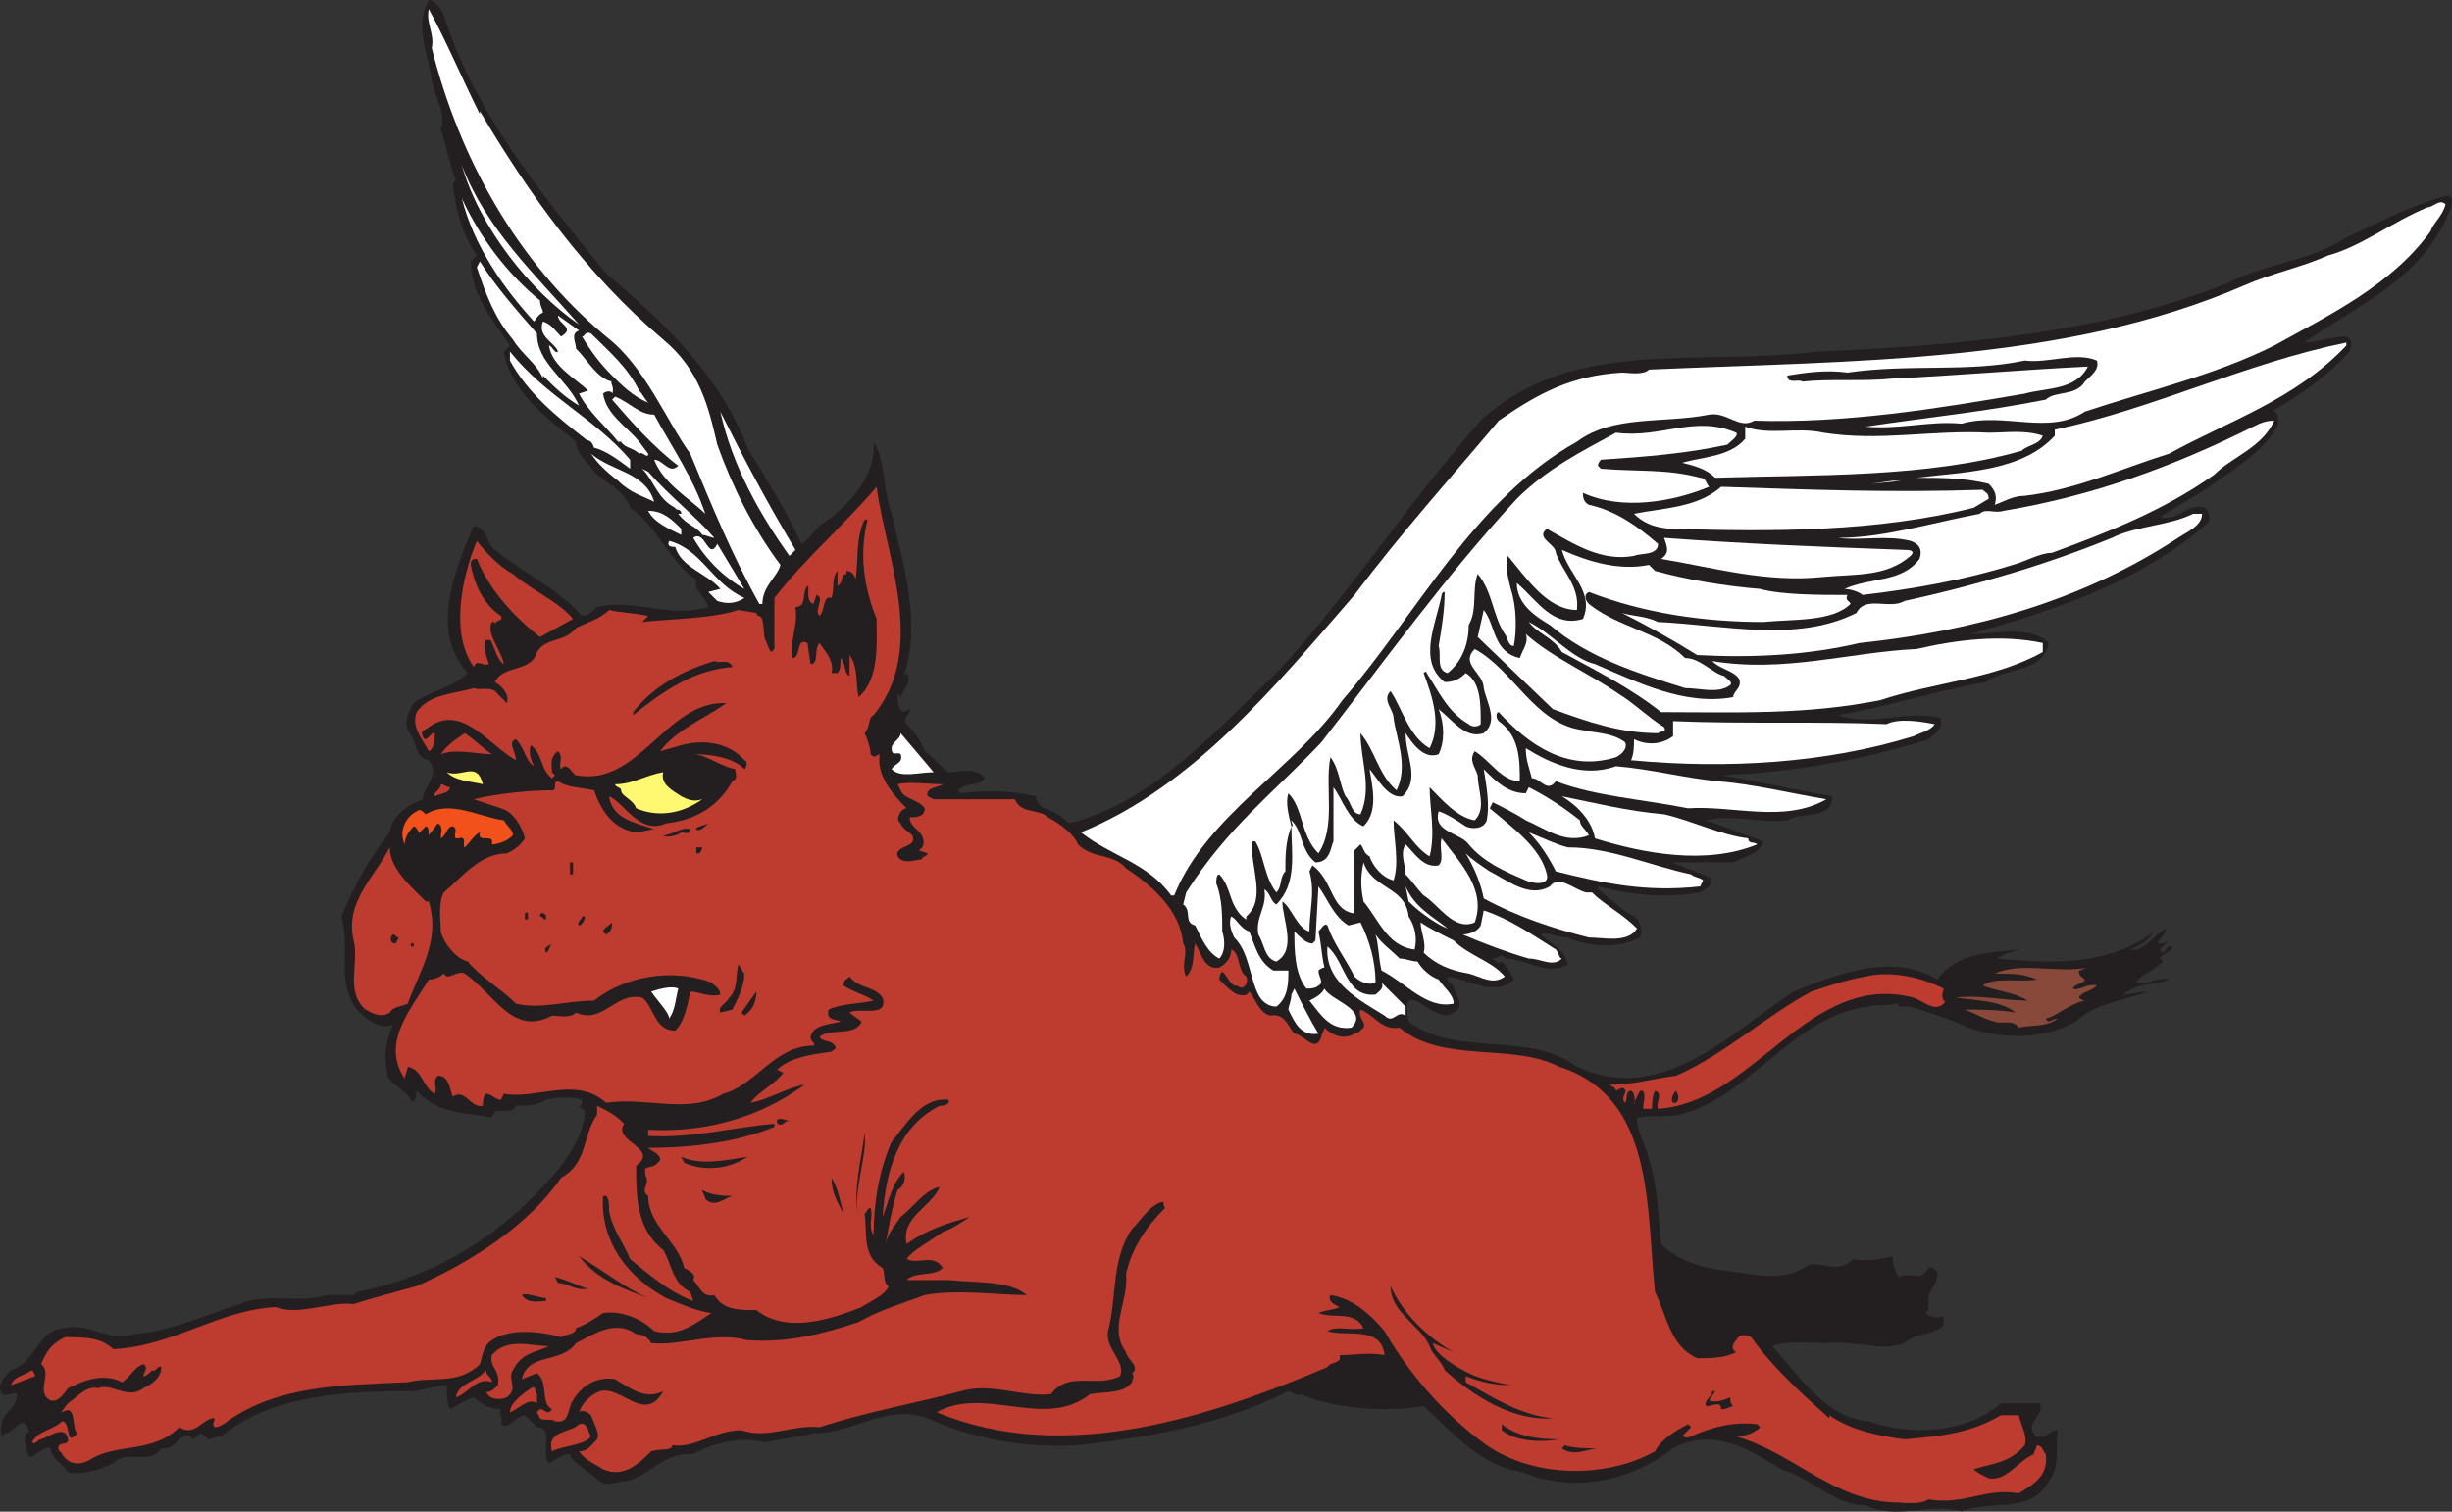 <svg xmlns="http://www.w3.org/2000/svg" width="611.861" height="377.307"><rect width="100%" height="100%" fill="#333333" stroke="none"/><path fill="#231f20" fill-rule="evenodd" d="M110.745 3.75c7.5 24 24 44.25 40.5 64.5 14.25 12 28.5 25.5 35.25 43.5 4.5 7.5 9.75 15.75 13.5 24 1.5-.75 3-3 4.5-4.5 6.75-4.5 14.25-12 13.5-21 3 4.5 2.25 12 4.5 18 3 12.75 7.5 27.75 3 40.5l.75-.75c1.5 2.25-.75 3.75-1.5 6 0 .75 0-.75-.75-.75 0 1.5 0 3.75 1.5 4.5l1.5-.75c.75.75-2.25 2.25-.75 3.75 2.25 2.25 3.75 4.5 4.5 6.75 2.25 1.5 3.75 3.75 6 5.25 2.25 0 6.75-1.5 9 1.5-1.5 2.25-4.5.75-6.75 3l.75.75c6.75-.75 12-.75 18.75.75 0 1.5 1.5 3 2.25 3 2.25.75 4.5 2.25 6 3.75 21-5.25 36.75-23.25 51.75-37.5 18.75-20.25 33-42.75 51-63 22.5-21 54-13.5 84-17.25 35.25-1.5 71.25-4.5 102.75-17.25 10.5-5.25 20.25-5.25 29.25-11.25 8.25-3.75 16.5-8.25 25.5-10.5 1.5.75.75 3 0 4.5-6.75 16.5-23.25 23.25-36 32.25 3 0 6.75-1.5 10.5-1.5 1.5.75 1.5 2.25.75 3.75-5.25 6-12.75 11.25-19.5 15 1.5-.75 2.25 2.25 1.5 3.75-3.75 6.75-12 11.25-18 15.75l-11.25 6.75c4.5 1.5 6.75-3.75 11.25-2.25.75.75 1.5 2.25.75 3.75-17.25 15-38.25 21.75-59.25 27.75 6 0 15-2.25 19.5 2.25-1.5 7.5-10.5 6-15.75 9.75-12.75 2.25-24 6-36.75 8.25 8.25 3 17.25-1.5 25.5.75.75 3-1.5 3.75-3 5.25-16.5 5.25-33.75 8.25-51.75 9 9 1.5 18.75 3.75 27.75 5.25 0 6-7.5 3.75-11.25 6-6.75.75-14.25-1.5-20.25 0 4.5 1.5 9.75 3.75 14.25 5.25-.75 3-4.5 3.75-7.5 5.25h-15c3 1.5 6 2.25 9 3.75 1.5 1.5-.75 3-2.25 3.75-8.25 1.5-16.5.75-25.5-1.5v.75c3 2.25 6 5.25 9 6.75 1.5.75 2.25 3.75 1.5 5.25-5.25 3-13.5 2.25-18 0-3 0-4.5-1.5-6.75-.75 2.25 2.25 6 3.75 6.75 7.5-5.25 3-10.5-1.5-15.75-1.5-.75-1.5-1.5 0-3 0 .75.75 1.5 1.5 2.25.75 1.5 1.5 2.25 3 3 4.5-4.5 4.5-11.25 0-16.5-.75-.75 1.5 1.5 1.5 1.5 3 .75 2.25 3 4.5 0 6-4.5 3.75-13.5-10.5-11.25 2.25 12 9 30 2.25 42 11.25 21 9.75 38.25-8.25 54-18.75 11.25-4.5 24.75-9.75 36-3 4.5-6.75 13.5-6.75 20.25-7.5-1.5.75-3.75.75-5.25 2.25 14.25 1.5 28.5 1.5 39-6.75-1.5 2.25-3.75 3.75-6 4.5 3.75.75 6-3.75 9-5.25 0 1.5-1.5 2.25-2.25 3.75.75 0 2.25 0 3-.75l-2.25 2.25c.75 2.25 1.5-.75 2.25-.75h.75c0 1.5-2.25 1.5-3 3l.75.75c-2.25 2.25-5.25 3-6.75 5.25 2.25.75 6-1.5 8.25-.75-3.75 1.5-8.25.75-11.25 3.75 1.5 0 3.75-.75 6-.75-6 2.25-13.5 3-18 7.5-8.25 4.5-18 4.5-27 1.5-4.5-2.25-9.75-3.75-14.25-5.25h-3c0-.75 0-.75-.75-.75-1.5.75-4.5 0-6.75.75-18.75 2.25-29.25 22.5-47.25 27-3.75.75-6.75 0-10.5.75 0 3.75 2.25 6.75 3 10.5 2.25 6.75 2.25 14.25 3 21 4.5 4.5 10.5 6 16.5 6.75 6.75.75 14.25 3 20.25-1.5 3.75-.75 7.5 2.25 11.25-1.5 3 .75 7.5 0 9.75-.75 0 2.25.75 3.75 1.5 5.25 3-1.5 5.25 1.5 7.5-2.25.75-.75 2.25.75 2.25 1.5 0 3-3 4.5-2.25 7.5 0 .75 0 1.5-.75 2.25.75.75 3 1.5 4.5.75v2.25c-3 3-6.75 1.5-9.75 4.5-6 2.25-12-.75-19.5 0-3.75 0-9.75-.75-13.5.75 6.75 7.5 13.5 18 24 18.75 10.5 3.75 24.75 3 33-4.5h9.75c1.5 3-4.5 5.25-.75 8.25 2.25.75 3-1.5 5.25-1.5-.75 3.75.75 9-2.25 12.75-4.5 8.25-14.25 4.5-21.75 7.5-7.5-2.25-16.5 2.25-24-1.5-7.5 0-13.5-6.75-21-9-8.25-5.25-17.25-10.5-27-5.25-10.5 8.25-24.75 11.25-37.5 6-10.5-1.5-17.25-9.75-24.75-16.5-9.75 1.5-21.75.75-30.75-3-.75.75-2.25-.75-3-.75-16.5 8.25-33 11.25-52.5 13.5-12.75.75-26.25-1.5-37.5-6.75-10.5-3.75-18 3.75-28.5 3.75-3 .75-8.25 1.5-12 2.25-6-1.5-12.75 0-18 3-7.5-.75-11.25 6-17.25 6.75-1.5 0-4.5 1.5-6 0l-6.75-5.25s-.75-.75-.75-1.5c-2.25 0-3.75 1.5-5.25 2.25-2.25-2.25 1.5-9-3-9l-3-3c-2.25 0-3.75 3.75-6 2.25.75-1.5-.75-2.25 0-3.75-3 0-5.25-1.5-6.75-3-2.25.75-4.5 2.25-6 3-.75-1.5-.75-4.5-.75-6-3 0-6 1.5-9 1.5-15.75 0-34.5.75-47.25 11.25-1.5 0-2.25.75-3 .75-1.5-.75-.75-.75-2.25-1.5-.75.75-1.5 1.5-2.25 1.5v-.75c-3-1.5-3.75 3.75-7.5 3-3 4.5-8.25 0-12 3.75-3 1.5-7.5 3-11.25 2.25-1.5-2.25-3.75-3-4.5-6-1.5-.75-3.75 2.25-5.25 2.25-.75-2.25-1.5-3.75-.75-6 .75 0 .75-.75.75-.75-1.5-4.5-3.75.75-6 .75l-.75.75c-.75-1.5 0-3.75.75-5.25 1.5-1.5 3-3 3-5.25-.75-.75-2.25.75-3.75 0-1.5-2.25.75-4.5 2.25-6 6-1.5 6.75-10.5 13.5-10.5 6-1.5 11.25 3.75 17.25 1.5 9-.75 17.25-4.5 26.25-7.5 7.5-3 15 0 21.75-2.25h6.75l.75-.75c15.75-3 30-10.5 42-21.75 6.75-6.75 14.25-14.25 15-23.25l-1.5-1.5c.75 0 .75-.75.75-1.5-2.25-.75-6-.75-9 0-2.25 1.5-4.5 1.5-7.5 1.5-.75 2.25-4.5.75-5.25 1.5 0 .75-.75.75-.75 1.5-6.75-1.5-13.5-.75-18.75-6.75 0 1.5-.75 3.75-1.5 2.25-1.5-3-6-3.75-6-7.5-.75-3.75 0-7.5 1.5-11.25-3 1.5-6.75-1.5-9-3.75-5.25-7.5-1.5-14.25-3.75-23.25 3-7.5 6.75-14.25 12-21 .75-4.5 4.5-6.75 8.25-8.25 0-3 4.5-6 1.5-9.75-3.75-.75-3-5.25-5.25-7.5-.75-2.25 0-4.5 1.5-6.75 3.75-3 9.75-3.75 13.5-7.5-9.75-10.5-3-26.25 1.5-36.75 3.75.75 3 4.5 5.25 6 7.5 6 15.75 9.75 21.75 16.5 1.5 0 3-1.5 3.75-2.25 9-2.25 18 3 27.75 0-.75-3-3.75-3.75-3-6.75-6.75-4.5-9.75-13.5-16.5-18-1.5-4.5-6-6-9-9-1.5-2.25-4.5-4.5-4.5-7.5-7.5-6-16.5-12.75-18-22.5l1.5-1.5c-4.5-6.75-9.75-12.75-9.75-21l1.5-1.5c-3.75-5.25-5.25-11.25-6-18l.75-.75c-1.5-3.75-2.25-8.25-3.75-12.75 1.5-3.75-1.5-8.25-2.25-12-.75-6.75-4.5-13.5-.75-20.25 1.5 0 3 2.25 3.75 3.75"/><path fill="#fff" fill-rule="evenodd" d="M119.745 28.5v-.75c12 20.25 26.25 40.5 45.75 57 9 7.5 11.25 16.5 13.5 26.25 3.75 10.5 9 21 15.75 30-.75 3-4.5 5.25-4.5 9.75h-.75c-6.75-12-12-24.75-17.25-37.5-6-8.25-11.25-21.75-21-29.25-22.5-18.75-36.75-45-43.5-72 .75-3.75-1.5-6-.75-9.75 4.5 8.25 8.25 17.25 12.75 26.25"/><path fill="#fff" fill-rule="evenodd" d="M144.495 81c-12-8.25-24.75-24-29.25-39.75 6 15.75 18 27 29.25 39.75"/><path fill="#fff" fill-rule="evenodd" d="M134.745 75c0 1.5.75 2.25.75 3-1.5.75-1.5 1.5-2.25 2.25-7.5-8.25-15-18.75-18-30.75 4.5 9.75 11.25 18.75 19.5 25.5m475.5-24c-.75 3-3 4.5-3.75 6.75-9.75 13.5-25.5 21-39 28.5-15 7.5-31.5 11.25-47.25 16.5-9 6-20.25 0-30.75 3-8.25-.75-15 1.5-24 .75 15-2.25 30-3.75 45-6.75 2.25-2.25 7.5-.75 9.75-4.5 1.5-1.5 3.75-3 3-5.25-5.25-2.25-12 .75-18 0-14.25 3-28.5.75-44.25 3-5.25-.75-10.5 0-15 .75 0 2.25 3 .75 3.75 1.5 6.75-.75 15 0 22.5-.75 15.75-.75 33-2.25 48.75-3-3 6-10.5 5.25-15.75 6.75-21.75 3.75-45 7.5-67.5 6.75-3.75 2.25-6.75-2.25-11.25-1.5-11.25 2.25-24 0-33 6.75-25.5 14.25-39.75 42.75-58.5 64.5-12 17.25-33.75 28.5-42 48.75h-.75c-6-8.25-15-9.75-22.5-15.75 27.75-11.25 48.75-36.75 68.25-59.25 11.25-15 24-29.25 36-43.5 9.75-6.75 18-11.25 30.75-12 1.5 0 5.25.75 6.75-.75 51-2.25 103.5-1.5 148.5-21 6.75-3 14.25-4.5 21-7.5 8.25-2.25 15.75-8.25 24.75-12 1.5 0 3-2.25 4.5-.75m-476.25 32.25c0 7.5 7.5 11.25 10.5 18-3.75-2.25-6-4.5-9-7.5v.75c-1.5-3.75-5.25-6-7.5-9.75-4.5-5.25-6.75-11.25-9-18l.75-1.5c3.75 6 9 12 14.25 18"/><path fill="#fff" fill-rule="evenodd" d="M144.495 82.5c-2.25.75-.75 3-.75 4.5 3 3 5.25 7.5 9 8.25-.75 0 .75 1.5 0 3 0-.75-1.5-.75-2.25 0 .75 5.25 6 8.25 9 12l2.25 3c0 1.5-1.5-.75-2.25 0-1.5-1.5-3.75-1.5-4.5-3h-.75c-3-3.75-7.5-7.5-9.75-12l2.25-.75c-3-3-9-6-9.75-11.25.75 0 1.5 2.25 2.25 1.5-.75-2.25-5.25-3.75-3.75-7.5 2.25.75 3 2.25 4.5 3.75 3.75-2.25-.75-3-.75-5.25l5.25 3.75"/><path fill="#fff" fill-rule="evenodd" d="M147.495 83.25c4.5 4.5 9 8.25 12 14.25.75.75 1.5 2.25 2.25 3-3.75-1.5-6.75-4.5-9-6.75-3-3-5.25-6-7.5-9.75.75 0 .75-1.5 2.25-.75m438 3c-12.75 13.5-29.25 18.75-44.25 27-12 3.75-23.25 9-36 10.5-3 0-5.25 1.5-7.5 2.25.75-2.25 0-3.75-1.5-5.25-6-1.5-12-1.5-18-1.5 12-1.5 26.25-1.5 34.5-10.5v-1.5c24.75-5.25 47.25-16.5 72.75-21.75v.75m-428.25 28.5V117c-3-2.25-6-4.5-9-5.25-.75-2.25-1.5-1.5-2.25-2.25-6.75-5.25-14.25-11.25-18.75-19.5v-2.25c9 11.25 21 16.5 30 27m6-11.25c4.5 8.25 9.75 15.75 12.75 24.75-3.75-3.75-10.5-7.5-12.75-13.5 2.25 0 3.75 3.75 6 1.5-6-4.5-12-11.25-16.5-16.5l.75-.75c3.75 1.5 6 4.5 9.75 4.5m35.25 33.75-1.5 1.5c-7.5-10.5-14.25-22.5-17.25-36 6 12 12 23.25 18.75 34.5"/><path fill="#fff" fill-rule="evenodd" d="M567.495 105c-3 6.75-10.5 9-15 13.5-12.75 9-26.25 14.25-40.5 19.5v.75-.75c-3 0-6.75 2.25-9.75 3-12 3.75-24.75 6-37.5 7.5-.75-.75-3-1.5-4.5-1.5 6.75-3 14.25-1.5 18.75-7.5.75-2.25 0-3.75-2.25-4.5-6-1.5-12.75 0-18-.75 11.25 0 23.25-3.75 35.25-6 1.5-1.5 3.75 0 6-.75 22.5-3.75 42.75-11.25 62.25-21 1.5-.75 3-1.5 5.25-1.5m-134.25 3c.75.75-1.5 2.25-2.25 3-10.5 2.25-20.25 3-31.5 3.75 0 0-.75.75-.75 1.5l.75.75c9 .75 16.5 0 24.75 2.25 1.5 0 1.5 1.5 2.25 2.25-9 3.75-21.75 6-31.5 1.5 0 .75 0 2.25 1.5 3 6.75 1.5 12 5.25 17.25 9.75 0 3-4.5 2.25-6 3-8.25 1.5-15-3-21.75-6.75-3 2.25 2.25 3.75 2.25 6 1.5 4.5 6 8.25 5.25 14.25-7.5 0-12.75-8.25-17.25-13.5-.75 2.25 0 5.25.75 8.25 1.5 4.5 1.5 10.5.75 14.25-1.5 0-1.5-2.25-2.25-3-3-4.5-3-10.5-6.75-15-1.5 3.75 0 9-2.25 12.75 0 4.5-1.5 9-5.25 12-3-.75-1.5-4.5-2.25-6.75.75-4.5 1.5-9 1.5-13.5-.75 0-.75.75-.75.75-1.5 7.5-6 16.5.75 21.75 2.25 0 3.75-.75 5.25-2.25 3.75 2.25 3.75 7.5 3.75 12.75-.75.75-2.25.75-3 0-5.25-3-7.5-8.25-10.5-12.75 0-.75-.75 0-.75 0 2.25 6 4.5 12.75 1.5 18.75-5.25-3-6.75-9.75-9.75-14.25-2.25 2.25.75 4.5.75 6.75.75 5.25 3.75 12 .75 18-4.5-3.75-5.25-9.75-9-14.25 0 6.75 3 13.5 0 20.25-2.25 0-2.25-3-3.75-4.5-1.5-3-1.5-6.75-3.75-9.75-1.5 7.5 1.5 17.25-3 24-4.5-4.5-3.75-11.25-7.5-15-.75 2.25 0 5.25.75 8.25.75 0 0-.75 0-1.5 3 3 2.25 7.5 6 10.5 3.75 0 3.75-3.75 4.5-5.25v-13.5c2.25 3 3.75 8.25 7.5 9.75 3.75-3.75 2.25-9.75 1.5-14.25 1.5 1.5 4.5 7.5 8.25 6.75 4.5-4.5.75-9.75.75-15.75 1.5 2.25 4.5 6.75 8.25 5.25 1.5-3 1.5-7.5 0-11.25 3.75 3 6.75 7.5 11.25 6 3.75-3 .75-7.5 0-11.25 0-3.75-6-6-2.25-9.75 9.75 5.25 15 18.75 27 20.25 3.75.75 7.5.75 10.5 3 .75 1.5-.75 3-2.25 3.75-12 3.75-21.75-3-29.25-11.25-.75 0-.75 1.5 0 2.25 5.25 3.75 5.25 9.75 5.25 15-4.5 0-7.5-5.25-11.25-7.5-1.5 2.25 0 3.75.75 6 0 3.75 2.25 8.25-.75 11.25-4.5-.75-8.25-5.25-11.25-8.25 0 5.25 1.5 11.25 0 17.25-3.75-2.25-5.25-6-9-9 0 4.5 1.5 10.5 0 15-3-.75-5.25-3.75-6-6-1.5-.75-1.5-2.25-2.25-3l-1.5 1.5V228c-6-.75-5.25-8.25-10.5-12l-.75 1.5c1.5 5.25 0 9.75 0 15-3-.75-4.5-6-6.75-7.5 0 4.5 3.75 12-1.5 15-3-.75-3-4.5-4.5-6.75-.75-4.5 2.25-6.75 1.5-11.25 1.5.75 1.5 3 3 3.75 5.25-5.25 3.75-12.75 3.75-19.5-1.5 3.75-1.5 7.5-1.5 11.25-1.5 1.5-.75 3.75-2.25 5.25-3-3.75-3-9-5.25-12.75h-.75c-.75 6 3.75 14.25-1.5 18.75v.75c-1.5-.75-3-3-3.75-5.25s-1.5-4.5-3-6c-.75 0-.75 1.5-.75 2.25 1.5 3.75 1.5 8.25 1.5 12 .75 2.25.75 5.25-.75 6.75-3-1.5-4.5-5.25-6-8.25-3-.75-.75-3.75-3-5.25l.75-3c10.5-16.5 21.75-24.75 33.75-37.5 15.75-20.25 30.75-41.25 48.75-60.75 7.5-7.5 16.5-12 24.75-16.5 11.25 1.5 19.5-4.5 30 0"/><path fill="#fff" fill-rule="evenodd" d="M454.995 108c14.25 2.25 27-.75 41.25 0 4.5 0 9-.75 13.5.75-.75 2.25-3.75 2.25-5.25 3.75-23.25 6.75-51.75 6-76.5 6.75-2.25-2.25-5.25-3-8.25-3.75 5.25-1.5 12-1.5 15.75-6v-3c6 2.25 12.75 0 19.5 1.5m-291.75 17.25c-3-1.5-6-2.25-9-5.25-3-2.25-5.25-4.5-6.75-6.75 5.25 4.5 13.5 4.5 15.75 12m-1.5-7.5c5.25 6 12 11.25 16.5 16.5-.75 0-2.25-.75-3-.75-1.5-2.25-3.75-2.25-6-5.25h.75c0-1.5-1.5-.75-1.5-1.5-4.5-2.25-5.25-6.75-8.25-9.75l1.5.75m305.25 3 5.25-.75h2.25zm0 0"/><path fill="#be3b2f" fill-rule="evenodd" d="M217.995 178.5c-1.5.75-.75 3-2.25 4.5.75 1.5 1.5 3.75 1.5 5.25.75.75.75.75 2.25 0-.75 5.25 3 9.75 6.75 13.5-1.5 0-3 3-1.5 3.75.75 2.25 3.75 2.25 3 4.5-.75 1.5-4.5 1.5-3.75 3.75 1.5 2.25 4.5.75 6 .75 0-.75 1.5-.75 1.5-1.5l-2.25-.75c1.5-.75 1.5-2.25.75-3.75s-3-2.25-3-4.5c1.5 0 3.75 0 3.75-2.25-1.5-2.25-5.25-2.25-6-4.5l-.75-1.5c3-.75 7.5 0 11.25 0-.75.75-4.5.75-3.75 3l1.5.75h20.25c1.5 3.75 6 2.25 8.25 4.5 3 1.5 6.75 4.5 7.5 6.75 3.75 3.75 9 2.25 12 6 6.75 4.5 13.5 10.5 14.25 18.75 1.5 2.25-.75 5.25.75 8.25 2.25-2.25 1.5-5.25 2.25-8.25 1.5 2.25 2.25 6.75 6 6 1.5-.75 3-2.25 3-4.5 2.25.75 1.5 5.25 3.75 6.75.75 1.5-.75 3.75-2.25 2.25-2.25.75-3.75-6.75-4.5-1.5 1.5 1.5 3 3 4.5 3.75.75 0 2.25.75 3-.75 1.5 1.5 2.25 5.25 5.25 6 3.75-.75 4.5 3 6 4.5 2.25 0 5.25 5.25 6.75.75 0-.75.75-1.5.75-2.25 2.25 2.25 5.25 3 7.5 1.5.75 0 1.5-.75 2.25-1.5.75-1.5-1.5-2.25-.75-4.5 3.75 1.5 5.25 5.25 9.75 4.5 10.5 9 28.5 3.75 39.75 9.75 24 7.5 21.75 35.25 24 56.25 3 6 3.75 13.5 10.5 16.5 3.75 0 6.75 0 9.75-1.5-1.5-.75-.75-2.25 0-3 .75-1.5 2.25-1.5 3.75-.75 5.25 7.5 12.75 14.25 19.5 20.25v-.75c5.25 3.75 12.75 5.25 18.75 6 9-.75 16.5-1.5 24-6h4.5c.75 3 2.25 5.25 1.5 7.5-3.75 4.5-8.25 4.5-12.75 6 .75.75 2.25 1.5 3.75 2.25 4.5.75 7.5-4.5 11.25-6 0-.75.75-1.5.75-2.25 1.5 0 1.5 1.5 2.25 2.25.75 5.25-3 7.5-6.75 9.75-8.25-1.5-13.5 3-22.5 1.5-2.25 1.5-6 .75-9 .75-14.25-.75-24-11.25-36.75-15.75l-2.25-.75c2.25 0 4.5-.75 6-2.25l-.75-.75c-6-.75-11.25.75-16.5 3-1.5.75-1.5 0-2.25 0l2.25-2.25-.75-.75c-3 1.5-6.75 3.75-8.25 6.75-12 6.75-30 6.75-42-1.5-10.5-7.5-19.5-18-25.5-28.5-3.75-4.5-8.25-8.25-13.5-9-.75 1.5.75 2.25 2.25 3-1.5.75-3.75.75-5.25 1.5 3.75 1.5 9-.75 11.25 3.75-3 .75-6.75-.75-9 .75 4.5 1.5 13.5-1.5 14.25 6-3.75-.75-7.5 0-11.25 0 .75 2.25-2.25 1.5-3 3-28.5 12-65.25 24.75-97.5 11.25 12-6.75 27 4.5 38.25-4.5 3.75-.75 8.25 0 10.5-3 0-.75.75-1.5 0-2.25 2.25-1.5-1.5-3.75-1.5-5.25-4.5-6 .75-12.75 0-19.5 1.5-6.75 5.25-12 9.75-16.5-.75-.75 0-1.5-.75-1.5-3 .75-5.25 4.5-7.5 6.75-5.25 7.5-3.75 17.25-6 25.5-.75 4.5 4.5 7.5 3 11.25-6 3-12.75-1.5-17.25 4.5-7.5.75-15-3-22.5-.75-11.25 3-24 5.25-35.25 9-6.75-.75-12.75 3-19.5.75-6.75 0-11.25 4.5-17.25 3.75 0 1.5-3 .75-5.25 1.5-3 3-6.75 6.75-12 4.5-2.25-1.5-4.5-2.25-6-4.5 2.25 0 3-1.5 4.5-3 .75-1.5-.75-3.75-1.5-6-.75-.75-2.25-1.5-3-.75.75-2.25 3-4.5 5.25-5.25 5.25-1.5 11.25 8.25 15.75 0-4.5 2.25-8.25-.75-12-3-4.5-.75-8.25 1.5-10.5 5.25-1.5 2.25-.75 6-4.5 5.25-.75-.75-3 0-3.75-.75l-.75-1.5c1.5-2.25 2.25 1.5 3.75-.75-3-1.5-.75-6.75-3.75-9l-3.75 1.5c1.5-6.75 9.75-3.75 13.5-9 4.5-2.25 9.75-6 15-2.25 1.5 0 3 .75 3.75 2.25 7.5.75 15.75-3 24-.75 9.75.75 18.75-1.5 27.75-4.5 5.25-3 10.5-4.5 16.5-6.75 8.25-1.5 18 0 25.5 0-4.5-3.75-12.75-3-19.5-3.75h-10.5c2.25-2.25 6.75-.75 9-3-2.25-3.75-6-.75-9-2.25 1.5-2.25 6-4.5 9-6.75 2.25-.75 4.5-2.25 6.75-3.75-5.25 1.5-10.5 3-15.75 6.75-1.5-6.75 6-9 8.25-14.25-3.75.75-6.75 5.25-9.75 7.5-1.5 2.25-3 3.75-3.75 6.75.75-3.75 1.5-9 3-13.5 1.5-.75 2.25-3 1.5-4.5-3 3-3.75 7.5-5.25 11.25.75-11.25 3.75-22.5 14.25-27.75.75 0 1.5 0 2.25-.75v-.75c-6.75-.75-10.5 6-14.25 10.5-3 6.75-4.5 15-4.5 23.25-1.5-2.25 0-4.5-.75-6.75-.75 0-.75.75-1.5 1.5.75 4.5-.75 10.5 4.5 13.5.75 1.5 0 3.75 1.5 4.5-.75 2.25-4.5 3.75-6.75 5.25-7.5 3-18.75 6.75-26.25.75-4.5 0-8.25 0-10.5-3.75-3 .75-3.75-2.25-5.25-3.75.75-1.5-.75-2.25-2.25-3-1.5-6.75-9-10.5-9-18-2.25-1.5.75-3-.75-5.25v-1.5c.75-.75 2.25 0 3.75-2.25 0-1.5-2.25-2.25-3-3 11.25 0 22.5-1.5 31.5-5.25v-.75c-9.75.75-21 3.75-31.5 3V282c14.25.75 27.75-3 39-11.25-4.5.75-9 3.75-13.5 4.5 2.25-3 6-4.5 8.25-7.5-.75 0-1.5-1.5-2.25 0 3-3.75 9-4.5 14.25-5.25.75-.75 1.5-.75.75-1.5-.75-1.5-3-.75-3.75-2.25 3-2.25 9 0 10.5-3.75l-3-2.25c2.25-1.5 9.75 1.5 8.25-3.75-2.25-3-6-2.25-8.25-5.25-.75.75-1.5.75-1.5 2.25 2.25 1.5 5.25 2.25 7.5 3.75-3 .75-8.25.75-11.25 2.25-.75 3 2.25 2.25 3 3-3 .75-6.75.75-7.5 3.75 0 1.5 1.5 1.5.75 2.25-9.75 0-14.25 9.75-22.5 12-9 5.25-18.75.75-29.25 2.25-7.5-6.75-17.25-.75-25.5-2.25l-.75 1.5c-1.5 0-2.25-1.5-3.75-1.5-.75.75-.75 2.25-.75 3-3 .75-4.5-4.5-7.5-2.25-.75-1.5-.75-5.25-3.75-5.25-1.5 1.5 0 3-.75 4.5-3-1.5-3-6-6.75-6.75 0 .75-.75 2.25-.75 3-6-9 1.5-17.25 6-24.75 1.5 0 3-.75 3.75-1.5l.75.75c1.5 0 3-1.5 4.5-.75 7.5 5.25 12 15.75 21.75 10.5 1.5 0 4.5.75 6-.75 6.75 3 9.75-5.25 16.5-3.75 3 2.25 3 8.25 8.25 8.25 2.25-2.25 3-6 3.75-9.75 2.25 0 4.5 1.5 7.5.75 0-1.5-1.5-2.25-2.25-3-9.75-3.75-21.75-1.5-29.25 4.5-6.75 0-13.5 2.25-19.5.75-3.75-3.75-9-6.75-12-10.5-3-.75-6-4.5-6.75-7.5 0-3-.75-6.75.75-9.75 4.5-3.75 9-9.75 15.75-9.75 1.5-.75 3-1.5 4.5-3.75-.75-3-3-6.75-6-7.5l-6.75-2.25c6-1.5 14.25-2.25 19.5-2.25 1.5 0 0-2.25 1.5-2.25 2.25 1.5 5.25 1.5 9 2.25 1.5 4.5 4.5 9.75 10.5 10.5 1.5 0 3-.75 4.5-.75-3.75-1.5-10.5-2.25-11.25-8.25 3.75 1.5 7.5 9.75 14.25 6.75 6.75-.75 12.75-3.75 16.5-10.5 1.5-.75.75-1.5.75-3-3.75-.75-7.5-3.75-10.5-3.75 4.5 0 9 .75 12 3l.75.75c.75-.75.75-2.25 0-2.25-3.75-4.5-10.5-5.25-15.75-3.75l-5.25 1.5c3.75-5.25 11.25-8.25 16.5-12-15-.75-21.75 21-37.5 18-.75 0-2.25-3.75-3.75-1.5-.75-1.5.75-3-.75-4.5-2.25 1.5-1.5 3.75-1.5 5.25l.75.75-.75.75c-3-2.25-2.25-6-5.25-8.25-.75 1.5 0 3.75.75 5.25-2.25-1.5-2.25-4.5-4.5-6.75-2.25.75 0 3 0 5.25-6.75-3.75-13.5-14.25-21.75-8.25-.75.75-2.25.75-1.5 2.25.75 2.25 2.25-1.5 3-.75 0 1.5 0 3.75-1.5 4.5-1.5-3-4.5-6-3-9.75 3-4.5 9-4.5 14.25-6 1.5.75 4.5-.75 6 1.5l2.25 2.25c.75-2.25-1.5-4.5-3-5.25 2.25-4.5 9-2.25 10.5-7.5 2.25-3.75 6.75-2.25 9.75-6 3-1.5 6-2.25 8.25-4.5 3 .75 6.75.75 9.75 1.5l-1.5 1.5c6-.75 17.25-.75 24-3l4.5.75s0 .75.75.75c1.5.75.75 4.5 1.5 6s.75 2.25 1.5 3l.75-.75v-12.75c7.5-9.75 17.25-18 25.5-27.75 2.25 17.25 12.75 40.5-.75 57"/><path fill="#fff" fill-rule="evenodd" d="M494.745 122.25c.75.75 1.5.75 1.5 2.25l-3.75 2.25c-24 6-50.25 6-74.25 5.25-3.75 0-7.5-.75-10.5-3.75 7.5-1.5 15.75-1.5 21.75-6.75 23.25.75 42 1.5 65.25.75M169.995 132v1.5c-3-1.5-6.75-3-8.25-6 3.75 0 6 2.25 8.25 4.5m379.5-3.75c0 3-3.75 4.5-6 6-24 15.75-51 23.25-79.5 26.25-12.75 3-26.25 3.75-40.5 3-6-3.75-12.75-7.5-18.75-10.5 2.25.75 6 .75 9 2.25 16.5.75 34.5 5.25 49.5-2.25 2.25-4.5 8.25-.75 12-3 17.25-3.75 35.25-9 51.75-15.75 6-3 14.25-3 20.25-6h2.25"/><path fill="#231f20" fill-rule="evenodd" d="M216.495 129.75c-2.25 9-.75 17.25 2.25 24.75 0 6 .75 15-4.5 19.5-.75-3 0-7.5-2.25-10.5v5.25c-1.5-.75-.75-3-2.25-4.5 0 1.5 0 3-.75 3.75h-1.5c.75-3-1.5-5.25-3-7.5-1.5 1.5 0 5.25-2.25 5.25l-.75-5.25c-3-1.5-1.5 3.75-3.75 3.75-.75-4.5 1.5-8.25.75-12.75 3 0 1.5-3.75 3-5.25.75 0-.75 3.75 1.5 4.5l.75-2.25c2.25.75-.75 3.75.75 5.25 1.5-1.5.75-5.25 3-4.5.75-2.25 0-5.25 1.5-6.75v3.75c1.5-.75.75-3 2.25-3v-.75c1.5 0 2.25 1.5 2.25 2.25.75-5.25 0-10.5 2.25-15h.75"/><path fill="#fff" fill-rule="evenodd" d="m178.995 135.75 6.75 11.25c-5.25-3-9.75-7.5-12.75-12.75 3-2.25 3.75 6 6 1.5m296.25 1.5c.75 0 3 0 1.5 1.5-6 5.25-13.5 4.5-21.75 5.25-14.25 1.5-27-2.25-40.5-4.5 2.25-1.5 1.5-3 .75-5.25 20.25 1.5 39 2.25 60 3"/><path fill="#be3b2f" fill-rule="evenodd" d="M127.995 143.25c5.25 4.5 11.25 6.75 15 11.25l-8.25 4.5c-6.75-5.25-12.75-12-15.75-19.5-1.5 0-1.5.75-1.5 1.5.75 4.5 3 9.75 7.5 12.75.75 1.5-1.5.75-1.5 2.25 0-.75 0-.75-.75-.75-1.5 3 2.25 6.75 3 10.5-1.5-.75-2.25-3.75-3-5.25 0 0 0-.75-.75-.75h-.75c-.75 1.5 0 3.75.75 6-1.5.75-3-1.5-3.75.75-6-8.25-3-22.5.75-31.5 2.25 3 6 6.75 9 8.25"/><path fill="#fff" fill-rule="evenodd" d="M185.745 149.25c-2.25 1.5-4.5 1.5-6.75.75l-2.25-2.25 3-.75c-3-3.75-9.75-5.25-11.25-10.5-.75 0-2.25 0-1.5-1.5 8.25 2.25 10.5 10.5 18.75 14.25m225.75-8.25 1.5 1.5c8.25 2.25 17.25 3.75 26.25 4.5 5.25 1.5 15 1.5 21.75 1.5-.75 1.5.75 1.5.75 2.25-4.5 4.5-14.25 3.75-21.75 4.5-15 0-30-2.25-43.5-7.5-1.5.75-.75 2.25 0 3 7.5 6 17.25 6.75 24 13.5 3.75 0 6.75 3.75 9.75 4.5.75.75 2.25 1.5 1.5 2.25-3 2.25-7.5.75-11.25.75-12-3.75-24-7.5-33.75-15.75-3.75-2.25-8.25-5.25-8.25-10.5 5.25 4.5 9 11.25 16.5 9 3-6.75-3.75-11.25-5.25-17.25 6.75 3 14.25 5.25 21.75 3.75m-32.25 23.25c.75-2.25 2.25-3.75 1.5-6 6.75 6 15.75 9.75 23.25 15 3.75 2.25 7.5 6 11.25 8.25.75 1.5-.75.75-1.5 1.5-9.75 0-18-3-26.25-6l-18.75-18 1.5-6.75c3 3.75 2.25 10.5 9 12"/><path fill="#fff" fill-rule="evenodd" d="M397.995 165.75c10.5 4.5 22.5 10.5 34.5 8.25 0-1.5 2.25-2.25 1.5-4.5-1.5-2.25-4.5-2.25-6.75-4.5 18 3 34.5-2.25 51-3 9.75-2.25 21-3.75 31.5-1.5v2.25c-12 6.75-27 7.5-40.5 12-18.75 3.75-36 3-54.75 3-7.5-6-16.5-10.5-24.75-15-2.25-3.75-6-4.5-8.25-7.5 6 3 10.5 9 16.5 10.5"/><path fill="#231f20" fill-rule="evenodd" d="M182.745 166.5c-9.75.75-17.25 6-24.75 12v-.75c5.25-6.75 12.75-10.5 20.25-12.75 1.5.75 3.75-.75 4.5 1.5"/><path fill="#fff" fill-rule="evenodd" d="M470.745 180.75c3-1.5 8.25-.75 12 0-.75 1.5-3.75 2.25-5.25 3-21.75 6.75-46.5 8.25-70.5 6 .75-1.5.75-3.75.75-5.25 3 1.5 6.75 1.5 9.75-.75V180c18 .75 36 0 53.25.75m-237.75 12c-3.75 0-8.25 1.5-10.5-.75.75-1.5 3-1.5 2.25-3.75-.75-.75-2.25.75-2.25-1.5 0-1.5 2.25-2.25 2.25-3.75l8.25 9.75"/><path fill="#be3b2f" fill-rule="evenodd" d="M122.745 188.25c-3.75 0-9-1.5-12.75 0 1.5-2.25 3.75-3.75 6-5.25 2.25 1.5 4.5 3.75 6.75 5.25"/><path fill="#fff" fill-rule="evenodd" d="M403.245 191.25c9 .75 17.25 3 25.5 3.75 9 .75 18 3 27 4.5-10.5 6-23.25 1.5-34.5 2.25-11.25-2.25-23.25-3-33-6.75-2.25 3-3.75-.75-6-.75-.75-3-1.5-4.5-1.5-7.5 6 3.75 14.25 7.5 22.5 4.5"/><path fill="#fff870" fill-rule="evenodd" d="M120.495 195.75c-3-.75-6.75-.75-9-3 3.75 1.5 7.5-3 9 3"/><path fill="#fff" fill-rule="evenodd" d="m380.745 198 .75-1.5c4.5 2.25 9 5.25 12.75 8.25 0 1.5 1.5 2.25 2.25 3.75-6 2.25-10.5-1.5-15.75-3.75-2.25-1.5-5.25-3-8.25-4.5l-.75 1.5c5.25 4.5 12.75 9.75 14.25 16.5.75 3-3.75 2.25-5.25 1.5-5.25-2.25-10.5-4.5-14.25-9-2.25-3-9-3-7.5-8.25 2.25.75 4.5 2.25 6.75 3.75 1.5.75 4.5.75 5.25-1.5.75-3.75 0-8.25-.75-12.75 3 3 6 6 10.5 6"/><path fill="#fff870" fill-rule="evenodd" d="M165.495 192.75c-.75 3 2.25 4.5 4.5 6 1.5.75 3 1.5 5.25.75-5.25 3.75-11.25 4.5-16.5 2.25-.75-2.25-3.75-3-3.75-4.5 0-.75-1.5-.75-1.5-1.5 4.5 0 7.5-2.25 12-3"/><path fill="#be3b2f" fill-rule="evenodd" d="M112.245 196.5c0 1.5-2.25 1.5-3.75 2.25-.75-.75 1.5-1.5 1.5-3 .75 0 1.5.75 2.25.75"/><path fill="#fff" fill-rule="evenodd" d="M415.245 203.25c6.75 1.5 14.25 5.25 21 6 0 1.5 1.5.75 2.25 1.5-12.75 5.25-28.5 2.25-40.5-1.5-.75-4.5-4.5-8.25-8.25-10.5 7.5 1.5 16.5 3.75 25.5 4.5"/><path fill="#f2511b" fill-rule="evenodd" d="M125.745 204.75c.75 1.5 2.25 2.25 2.25 3.75-1.5 1.5-3.75 2.25-5.25 2.25.75-3-3.75 0-3-3-1.5.75-2.25 2.25-3.75 3.75-.75 0 .75-3-1.5-2.25h-.75c-.75-.75.75-2.25-.75-3-1.5 0-1.5 2.25-3 3 0-1.5.75-3-.75-3.75l-2.25 3c0-.75 0-2.25-.75-2.25l-1.5 1.5c0 .75-.75-1.5-1.5-1.5-1.5 1.5-2.25 3-2.25 4.5-1.5-3 0-6.75 3-8.25.75-.75 1.5 0 2.25.75 6-3.75 13.5.75 19.5 1.5"/><path fill="#231f20" fill-rule="evenodd" d="M176.745 205.5c-.75.75-2.25 2.25-3 1.5 0-.75 1.5-.75 3-1.5m-4.5 1.5c0 1.5-1.5.75-2.25.75-.75.75-3.75 1.5-4.5.75 2.25 0 4.5-2.25 6.75-1.5"/><path fill="#fff" fill-rule="evenodd" d="M391.245 211.5c10.5 0 20.25 4.5 30.75 6.75.75.75 2.25.75 3 1.5l-.75 1.5c-13.5 1.5-24-.75-36-3.75-1.5-3-3.75-6.75-6.75-9.75 3.75 1.5 6.75 3 9.75 3.75m-23.25 18.75c-5.25 2.25-9-4.5-12.75-6.75-1.5-1.5-3-3.75-4.5-5.25 0-2.25-1.5-5.25 0-7.5 2.25 2.25 4.5 6 8.25 5.25 1.5-1.5 0-4.5.75-6.75 4.5 6 11.25 12.75 8.25 21"/><path fill="#be3b2f" fill-rule="evenodd" d="M106.245 225h.75c3 9.75-2.25 17.25-5.25 25.5-1.5.75-3.75.75-4.5 2.25-2.25 1.5-4.5 0-6-.75-5.25-4.5-1.5-12-3-17.25-2.25-9.75 5.25-15.75 9-23.25 0 5.25 5.25 9.75 9 13.5"/><path fill="#231f20" fill-rule="evenodd" d="M175.245 211.5c0 .75-.75 1.5-.75 1.5h-.75v-1.5h1.5"/><path fill="#fff" fill-rule="evenodd" d="M371.745 217.5c4.5 2.25 9.75 6.75 15 3.75 2.25-3 6 .75 9 1.5h1.5c3 3 7.5 5.25 11.25 9-2.25 3.75-8.25 2.25-12 2.25-9-2.25-18-5.25-26.25-9.75-.75-3.75-2.25-7.5-4.5-11.25 1.5 1.5 3.75 3 6 4.5m-20.25 11.25c1.5 2.25 2.25 5.25 1.5 8.25-6.75-.75-9-7.5-12.75-12-.75-3.75-.75-6 0-9.75 2.25 6.75 10.5 6 11.25 13.5"/><path fill="#231f20" fill-rule="evenodd" d="M142.995 218.25h-.75v-3h.75v3"/><path fill="#fff" fill-rule="evenodd" d="m336.495 231 3-.75c2.25 4.5 3.75 9.75 3.75 15-1.5.75-3.75 0-5.25-1.5-2.25-4.5-5.25-8.25-6.75-12.75-.75-.75-1.5.75-2.25 1.5.75 3 .75 6 1.5 9-.75 0-1.5.75-1.5.75 0 1.5 1.5 3 0 3.75-.75.75-2.25.75-3 .75-3-3.75-3-9.75-3-14.25 1.5 1.5 3 3 4.5 3l.75-.75.75-13.5c2.25 3 3.75 7.5 7.5 9.75m24.75.75c-2.25-.75-6.75-3.75-9.75-6.75l-.75-3.75c2.25 5.25 6.75 7.5 10.5 10.5m27 5.25c.75.75.75 2.25 1.5 2.25-2.25 2.25-5.25 0-8.25 0-5.25-1.5-11.25-3.75-16.5-6 1.5 0 3.75-.75 4.5-2.25l.75-3.75c6.75 2.25 12 6 18 9.75"/><path fill="#231f20" fill-rule="evenodd" d="M131.745 228.75v.75h-.75V228c.75-.75.75 0 .75.75m4.5 0v.75c-.75 0-.75-.75-1.5-.75 0-1.5 1.5-.75 1.5 0m9.75 0c0 .75-.75 2.25-1.5 2.25-.75-.75.75-1.5.75-2.25h.75"/><path fill="#fff" fill-rule="evenodd" d="M311.745 232.5c1.5 3.75 2.25 7.5 6 9.75h3.75c0 3 0 6.75-3 9-2.25 0-3.75-1.5-4.5-3-2.25-4.5-2.25-10.5-6-14.25-.75-1.5-1.5-3.75-.75-5.25 1.5.75 2.25 3 4.5 3.75m51 2.25c3.75 3.75 9.75 5.25 12.75 9-3 2.25-6 0-9-.75-4.5-.75-8.25-2.25-11.25-5.25.75-2.25-.75-5.25-.75-7.5 2.25 1.5 5.25 3 8.25 4.5"/><path fill="#231f20" fill-rule="evenodd" d="M152.745 230.25c0 .75 0 2.25-1.5 3l-.75-.75c0-.75 1.5-1.5 2.25-2.25"/><path fill="#fff" fill-rule="evenodd" d="M349.245 239.25c1.5 0 3 .75 4.5.75.75 1.5 3 3.75 5.25 4.5 1.5 2.25 3.75 3.75 3.75 6-6.75 1.5-12-5.25-18-8.25-.75-3-.75-6.75-1.5-9 1.5 2.25 3.75 3.75 6 6"/><path fill="#231f20" fill-rule="evenodd" d="m99.495 234-.75 1.5c-1.5 0-1.5-1.5-.75-2.25.75 0 .75.75 1.5.75m3.75 1.5v.75h-.75v-.75h.75m34.5 0c-.75.75-.75 2.25-1.5 2.25-.75-1.5.75-1.5 1.5-2.25"/><path fill="#fff" fill-rule="evenodd" d="M343.245 248.25c.75-.75 2.25-1.5 1.5-3l6 6v2.25c-2.25-1.5-3 2.25-5.25 0-6-3.75-15-8.25-14.25-17.25 4.5 3.75 4.5 12.75 12 12"/><path fill="#231f20" fill-rule="evenodd" d="M185.745 243c0 3-1.5 6-3 9l-3 .75c-.75-1.5 1.5-2.25 2.25-3.75 2.25-2.25 1.5-5.25 2.25-8.25.75.75.75 1.5 1.5 2.25"/><path fill="#88493a" fill-rule="evenodd" d="M520.995 241.5c-.75 0-1.5.75-2.25.75 0 1.5.75 1.5 1.5 2.25-.75 1.5-2.25.75-3 2.25 1.5.75 3.75-1.5 6-.75-1.5 1.5-3.75 1.5-4.5 3 0 0 .75.75 1.5.75-3.75.75-6.75 3.75-9.75 4.5.75 1.5 1.5 0 3 0-3 2.25-6.75 1.5-9.75 2.25-1.5-2.25-4.5-.75-6-1.5-3-.75-5.25-2.25-7.5-3 3 0 9 0 12.75.75-3.75-3-9.75-3-15-3.75 6-.75 12 .75 18 .75-3.75-2.25-7.5-2.25-11.25-3.75 3-2.25 9-.75 13.5-1.5-3-1.5-6.75-1.5-10.5-1.5 6.75-3 15.75 0 23.25-1.5"/><path fill="#be3b2f" fill-rule="evenodd" d="M484.995 246.75c0 .75-.75 1.5 0 3 0 0 .75 0 0 .75-2.25 2.25-5.25-.75-7.5-1.5-26.25-6.75-39.75 26.25-63.75 27.75-.75-1.5 1.5-3.75-.75-4.5-.75 1.5-.75 3-.75 4.5h-2.25c0-1.5.75-3 0-4.5h-.75l-1.5 3c0 1.5.75-2.25-.75-3-1.5 0-.75 2.25-1.5 3-1.5-1.5 1.5-3-.75-3.75l-1.5.75c0-.75-.75-.75-1.5-1.5 6 0 10.5-1.5 16.5-2.25 12-5.25 22.5-15 33.75-21 4.5-1.5 9-3 13.5-3.75 6-1.5 13.5 0 19.5 3"/><path fill="#fff" fill-rule="evenodd" d="M169.245 246.75c-.75 3-.75 5.25-2.25 7.5 0-1.5-3-4.5-4.5-6.75 2.25-.75 5.25-1.5 6.75-.75m168 9.75c-5.25.75-7.5-3-10.5-6.75 1.5-.75 3-1.5 3.75-3 1.5 3 11.25 5.25 6.75 9.75m-8.25 1.5c-4.5.75-6-3-7.5-6 0-.75.75-2.25.75-3.75l.75-1.5c2.25 4.5 3.75 7.5 6 11.25"/><path fill="#231f20" fill-rule="evenodd" d="m185.745 253.5-.75-.75 3.75-5.25c0 2.25-.75 4.5-3 6m232.5 18.75c.75 1.5.75 2.25 0 3h-.75c-.75-.75 0-2.25.75-3"/><path fill="#be3b2f" fill-rule="evenodd" d="M155.745 280.5c-3 4.5 9 6 3 10.5 0 7.5 0 15.75 6.75 21 2.25 3.75 2.25 8.25 6.75 10.5l.75 2.25c-6-2.25-11.25-6.75-15.75-10.5-1.5-3.75-4.5-7.5-5.25-12 0-1.5 0-3-.75-3.75h-.75c-.75 11.25 6 20.25 15.75 25.5 3.75 1.5 6.75 3 11.25 3.75-4.5 3-8.25 6-14.25 4.5-3-3-8.25-5.25-12.75-4.5-2.25 1.5-4.5 3-6.75 3.75 0 1.5-2.25 1.5-3.75 2.25-5.25-1.5-12.75-2.25-17.25.75-2.25 1.5-2.25 3.75-3 6-5.25 5.25-12 3-18 4.5-16.5.75-32.25.75-45 9.75-.75.75-2.25 1.5-3 1.5-1.5-.75.75-2.25-.75-2.25-3 .75-4.5 4.5-8.25 2.25-6.75 6.75-15.75 3.75-22.5 8.25-3 1.5-5.25.75-6.75-1.5 0-.75-1.5-.75-.75-2.25.75-.75 2.25 0 2.25-1.5-.75-3.75-4.5-.75-6.75 0-.75 0-1.5 1.5-2.25.75 1.5-3 5.25-3 7.5-5.25 2.25 0 .75 6.75 3.75 3-1.5-1.5 0-7.5-3.75-5.25-.75.75.75-1.5 1.5-2.25 2.25-1.5 4.5-4.5 7.5-3.75 3-1.5 7.5 3 11.25 0 1.5-.75 4.5-2.25 4.5-5.25-.75-.75-1.5 1.5-2.25.75-.75.75-1.5 1.5-2.25 1.5 0-.75 1.5-2.25 0-3-2.25.75-3 3-5.25 4.5-4.5-2.25-9-.75-13.5 1.5-.75.75-2.25 3.75-4.5 3-3.75-2.25.75-6.75-2.25-9 1.5-3.75 3-5.25 6-6.75 4.5 0 9 0 12 3 15-.75 26.25-9.75 40.5-10.5 6 2.25 13.5-1.5 19.5-.75 4.5-1.5 10.5-3 15.75-4.5 13.5-6 27.75-15 36-27 6.75-3.75 5.25-10.5 9-15.75V276c3 1.5 4.5 2.25 6.75 4.5"/><path fill="#231f20" fill-rule="evenodd" d="M196.995 279.75c-1.5 0-1.5 1.5-3 .75-.75-2.25 2.25-.75 3-.75m17.25 24c-1.5-6.75.75-14.25 1.5-21 .75 6-3 14.25-1.5 21m-27.75-15c-4.5 3-10.5 3.75-15.75 1.5l-.75-1.5c5.25 2.25 11.25.75 16.5 0m24 14.25c-1.5-3-3-5.25-3-9 1.5 2.25 2.25 6 3 9m-27.75-4.5c-2.25.75-4.5 3-6.75.75 0-.75-.75-1.5-.75-2.25 2.25 1.5 6 1.5 7.5 1.5m-21 25.5c-6-2.25-12.75-4.5-17.25-10.5 6 3.75 12 8.25 17.25 10.5m-15-2.25h-1.5c-2.25 0-3.75-1.5-6-1.5l-.75-1.5c3 .75 6 2.25 8.25 3m216 15.75-5.25-2.25c.75 3 6 6 9 7.5s6.75 2.25 10.5 3c-3.75 0-7.5-.75-11.25-2.25v1.5c6.75 3.75 13.5 8.25 21.75 9-9.75.75-19.5-5.25-27-12-.75-2.25-3-3.75-3.75-6-2.25-5.25-9.75-8.25-9.75-15 3 6.75 9 12.75 15.75 16.5m-226.5-13.5v.75c-2.25 0-4.5.75-6-1.5.75-.75 4.5.75 6 .75"/><path fill="#be3b2f" fill-rule="evenodd" d="M136.995 336c-3 1.5-6.75 1.5-9 6-1.5 2.25 1.5 4.5-1.5 6.75-1.5.75-4.5.75-5.25-1.5.75.75 2.25-.75 3-1.5.75-3.75-2.25-4.5-1.5-7.5 3.75-4.5 9.75-2.25 14.25-2.25m-128.25 7.5-6 2.25c.75-2.25 3-2.25 5.25-3.75 0 0 .75.75.75 1.5"/><path fill="#be3b2f" fill-rule="evenodd" d="M122.745 345c-3.75-1.5-6 3-9 3.75.75-3.75 5.25-3.75 7.5-6.75 0 1.5 1.5 1.5 1.5 3m11.25 3v2.25c-2.25-1.5-4.5 1.5-6.75 2.25 0-2.25 3-4.5 5.25-6 1.5-.75.75.75 1.5 1.5"/><path fill="#231f20" fill-rule="evenodd" d="M426.495 349.5c1.5.75 3.75 0 5.25-.75 0 .75 0 1.5.75 2.25-.75 0-1.5.75-3 .75 0-2.25-2.25-.75-3.75-.75-.75-1.5 1.5-2.25 1.5-3.75h.75l-1.5 2.25"/><path fill="#be3b2f" fill-rule="evenodd" d="M147.495 358.5c-1.5 2.25-6.75 2.25-9.75 3.75-1.5-5.25 4.5-4.5 6.75-6.75 2.25-.75 2.25 2.25 3 3"/><path fill="#231f20" fill-rule="evenodd" d="M388.995 359.25c-3.75.75-10.5.75-14.25-2.25v-1.5c3.75 3 9 3.75 14.25 3.75m9.75 2.25c-2.25 0-6 2.25-9 0l.75-.75c2.25.75 5.25.75 8.25.75"/></svg>
